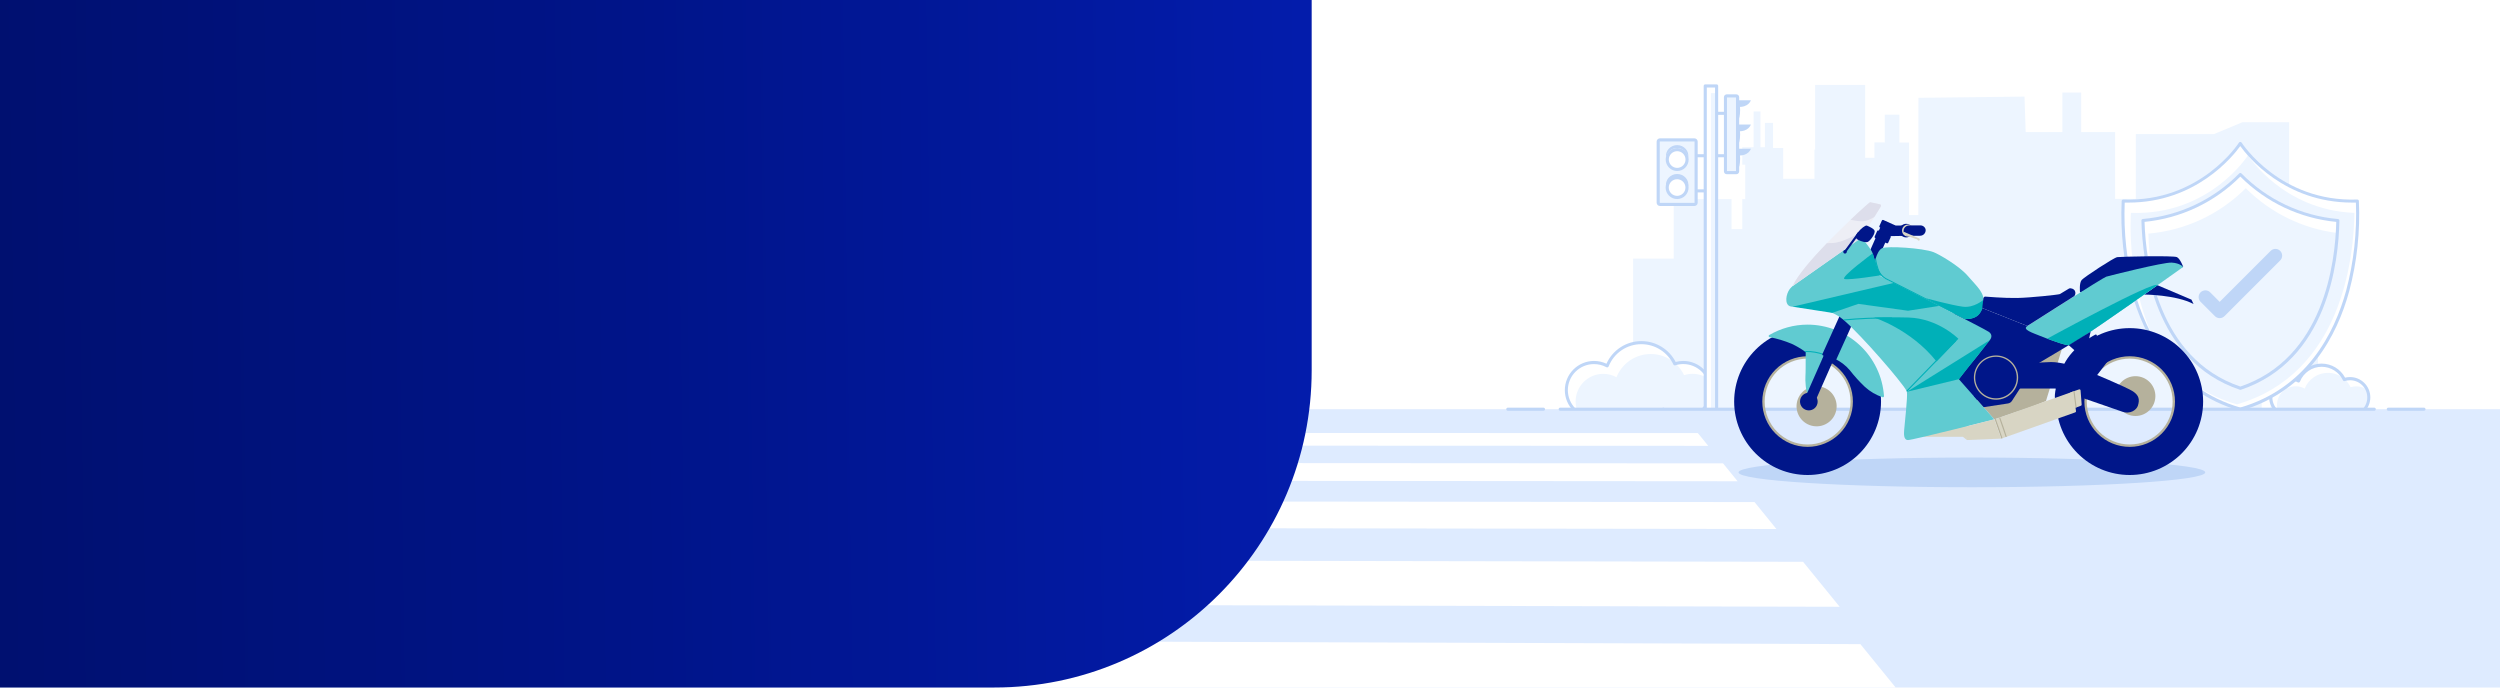 <?xml version="1.0" encoding="UTF-8"?>
<svg xmlns="http://www.w3.org/2000/svg" width="1600" height="440" viewBox="0 0 1600 440" fill="none">
  <rect width="1600" height="440" fill="white"></rect>
  <g clip-path="url(#clip0_3606_17)">
    <path d="M1465.05 170.91V78.2H1435.23L1417 85.79H1366.94V127.28H1353.67V84.53H1331.94V59.21H1319.94V84.53H1296.43L1295.68 61.82L1227.79 62.61L1227.74 137.64H1221.78V91.23H1215.61V73.38H1206.27V91.16L1199.64 91.13V101H1193.69V54.35H1161.67V95.76H1161.26V114.45H1141.23V94.72H1134.74V78.62H1129.56V94.2H1126.7V71.35H1122.3V94.2H1115.04V105.38H1116.95V127.44H1115.04V146.66H1108.19V127.44H1071.19V165.49H1045.18V281.25L1447.5 281.23V187.67H1453.19V281.49H1483.5V170.91H1465.05Z" fill="#EDF5FF"></path>
    <path d="M1077.28 232C1075.44 231.999 1073.62 232.286 1071.87 232.85C1069.97 228.797 1066.95 225.371 1063.17 222.971C1059.38 220.572 1055 219.298 1050.52 219.3C1045.8 219.3 1041.19 220.716 1037.28 223.365C1033.38 226.014 1030.36 229.775 1028.61 234.16C1026.01 232.738 1023.1 231.995 1020.14 232C1015.45 232 1010.95 233.864 1007.63 237.181C1004.31 240.499 1002.45 244.998 1002.45 249.69C1002.45 252.013 1002.91 254.313 1003.8 256.458C1004.69 258.604 1005.99 260.553 1007.63 262.195C1009.27 263.837 1011.23 265.139 1013.37 266.027C1015.52 266.915 1017.82 267.371 1020.14 267.37C1021.02 267.366 1021.91 267.296 1022.78 267.16C1024.09 270.436 1026.36 273.243 1029.28 275.222C1032.2 277.2 1035.65 278.258 1039.18 278.26C1042.96 278.261 1046.64 277.052 1049.68 274.81C1052.73 272.567 1054.97 269.41 1056.09 265.8C1059.13 265.071 1061.98 263.738 1064.49 261.88C1066.14 263.616 1068.12 264.998 1070.32 265.941C1072.52 266.885 1074.89 267.371 1077.28 267.37C1079.6 267.375 1081.91 266.923 1084.05 266.038C1086.2 265.153 1088.15 263.853 1089.8 262.213C1091.45 260.573 1092.75 258.624 1093.64 256.479C1094.54 254.334 1095 252.034 1095 249.71C1095 247.383 1094.55 245.078 1093.66 242.927C1092.77 240.777 1091.46 238.823 1089.82 237.178C1088.17 235.533 1086.21 234.228 1084.06 233.34C1081.91 232.451 1079.61 231.996 1077.28 232Z" fill="white"></path>
    <path d="M1077.81 240.1C1076.49 237.313 1074.64 234.81 1072.36 232.73L1071.87 232.87C1071.71 232.53 1071.53 232.2 1071.35 231.87C1067.15 228.433 1061.89 226.557 1056.46 226.56C1051.74 226.562 1047.13 227.98 1043.22 230.629C1039.32 233.277 1036.3 237.036 1034.55 241.42C1031.95 240.001 1029.04 239.258 1026.08 239.26C1021.39 239.26 1016.89 241.124 1013.57 244.441C1010.25 247.759 1008.39 252.258 1008.39 256.95C1008.39 259.432 1008.92 261.885 1009.93 264.15C1012.91 266.268 1016.48 267.404 1020.14 267.4C1021.02 267.396 1021.91 267.326 1022.78 267.19C1023.93 270.052 1025.81 272.564 1028.23 274.48L1028.72 274.42C1028.8 274.63 1028.9 274.84 1029 275.05C1031.98 277.163 1035.54 278.296 1039.19 278.29C1042.97 278.289 1046.65 277.078 1049.69 274.837C1052.73 272.595 1054.97 269.439 1056.09 265.83C1059.12 265.101 1061.98 263.768 1064.49 261.91C1066.14 263.646 1068.12 265.028 1070.32 265.971C1072.52 266.915 1074.89 267.401 1077.28 267.4C1079.61 267.405 1081.91 266.952 1084.06 266.065C1086.21 265.178 1088.16 263.876 1089.81 262.232C1091.46 260.589 1092.76 258.637 1093.65 256.488C1094.54 254.339 1095 252.036 1095 249.71C1095 247.228 1094.47 244.775 1093.46 242.51C1090.48 240.385 1086.91 239.245 1083.25 239.25C1081.4 239.246 1079.57 239.533 1077.81 240.1Z" fill="#EDF5FF"></path>
    <path d="M1039.18 279.28C1035.59 279.284 1032.07 278.248 1029.05 276.296C1026.04 274.344 1023.65 271.56 1022.18 268.28C1021.52 268.356 1020.85 268.396 1020.18 268.4C1015.23 268.397 1010.48 266.429 1006.97 262.926C1003.47 259.424 1001.5 254.674 1001.49 249.72C1001.49 244.766 1003.45 240.014 1006.95 236.505C1010.44 232.995 1015.19 231.016 1020.14 231C1022.91 230.996 1025.64 231.604 1028.14 232.78C1030.07 228.455 1033.22 224.784 1037.2 222.214C1041.17 219.643 1045.81 218.283 1050.55 218.3C1055.07 218.312 1059.5 219.564 1063.35 221.917C1067.21 224.271 1070.34 227.637 1072.42 231.65C1074.01 231.22 1075.66 231.001 1077.31 231C1082.27 231.005 1087.02 232.979 1090.53 236.487C1094.03 239.995 1096 244.751 1096 249.71C1095.99 254.664 1094.02 259.414 1090.52 262.916C1087.02 266.419 1082.26 268.387 1077.31 268.39C1072.5 268.405 1067.87 266.547 1064.41 263.21C1062.12 264.777 1059.58 265.943 1056.9 266.66C1055.65 270.357 1053.26 273.566 1050.08 275.831C1046.9 278.096 1043.08 279.302 1039.18 279.28ZM1022.78 266.18C1022.98 266.181 1023.17 266.24 1023.33 266.351C1023.5 266.461 1023.63 266.617 1023.7 266.8C1024.93 269.898 1027.07 272.554 1029.83 274.423C1032.59 276.292 1035.85 277.287 1039.18 277.28C1042.76 277.307 1046.25 276.177 1049.13 274.06C1052.01 271.943 1054.14 268.951 1055.18 265.53C1055.23 265.364 1055.32 265.214 1055.45 265.095C1055.58 264.975 1055.73 264.891 1055.9 264.85C1058.81 264.148 1061.54 262.873 1063.95 261.1C1064.15 260.954 1064.39 260.885 1064.63 260.905C1064.87 260.925 1065.1 261.034 1065.27 261.21C1066.82 262.852 1068.69 264.158 1070.76 265.049C1072.84 265.94 1075.07 266.396 1077.33 266.39C1081.75 266.382 1085.99 264.622 1089.11 261.495C1092.24 258.368 1093.99 254.13 1094 249.71C1094 247.514 1093.57 245.34 1092.73 243.311C1091.89 241.283 1090.66 239.44 1089.11 237.888C1087.55 236.336 1085.71 235.105 1083.68 234.266C1081.65 233.428 1079.48 232.997 1077.28 233C1075.55 233.001 1073.82 233.271 1072.17 233.8C1071.94 233.875 1071.69 233.863 1071.47 233.767C1071.24 233.672 1071.06 233.498 1070.96 233.28C1069.13 229.402 1066.24 226.122 1062.62 223.821C1059 221.52 1054.81 220.292 1050.52 220.28C1045.99 220.261 1041.57 221.609 1037.82 224.148C1034.07 226.687 1031.18 230.299 1029.52 234.51C1029.47 234.641 1029.39 234.76 1029.29 234.858C1029.18 234.956 1029.06 235.032 1028.93 235.08C1028.8 235.129 1028.66 235.148 1028.51 235.138C1028.37 235.128 1028.23 235.088 1028.11 235.02C1025.65 233.692 1022.9 233.004 1020.11 233.02C1015.68 233.023 1011.44 234.782 1008.31 237.911C1005.18 241.041 1003.42 245.284 1003.42 249.71C1003.43 254.134 1005.19 258.375 1008.32 261.502C1011.44 264.629 1015.69 266.387 1020.11 266.39C1020.94 266.386 1021.78 266.319 1022.6 266.19L1022.78 266.18Z" fill="#BFD6F7"></path>
    <path d="M1504 242.32C1502.75 242.322 1501.52 242.517 1500.33 242.9C1499.04 240.152 1496.99 237.828 1494.43 236.201C1491.86 234.574 1488.89 233.71 1485.85 233.71C1482.65 233.713 1479.53 234.675 1476.88 236.472C1474.23 238.268 1472.18 240.818 1471 243.79C1469.24 242.825 1467.27 242.32 1465.26 242.32C1462.08 242.32 1459.02 243.584 1456.77 245.835C1454.52 248.085 1453.26 251.137 1453.26 254.32C1453.26 257.503 1454.52 260.555 1456.77 262.805C1459.02 265.056 1462.08 266.32 1465.26 266.32C1465.86 266.316 1466.46 266.265 1467.05 266.17C1467.94 268.391 1469.48 270.294 1471.46 271.636C1473.44 272.978 1475.78 273.697 1478.17 273.7C1480.73 273.7 1483.22 272.881 1485.29 271.362C1487.35 269.844 1488.87 267.705 1489.63 265.26C1491.69 264.759 1493.62 263.855 1495.33 262.6C1496.45 263.775 1497.8 264.71 1499.29 265.35C1500.78 265.989 1502.39 266.319 1504.01 266.32C1507.19 266.32 1510.24 265.056 1512.5 262.805C1514.75 260.555 1516.01 257.503 1516.01 254.32C1516.01 252.743 1515.7 251.182 1515.1 249.725C1514.49 248.269 1513.61 246.946 1512.49 245.831C1511.38 244.717 1510.05 243.833 1508.6 243.231C1507.14 242.628 1505.58 242.319 1504 242.32Z" fill="white"></path>
    <path d="M1504.36 247.81C1503.47 245.917 1502.22 244.218 1500.67 242.81L1500.34 242.9C1500.23 242.67 1500.1 242.45 1499.98 242.22C1497.14 239.887 1493.57 238.614 1489.89 238.62C1486.68 238.614 1483.55 239.571 1480.9 241.366C1478.24 243.162 1476.19 245.713 1475 248.69C1473.24 247.729 1471.27 247.227 1469.26 247.23C1466.08 247.23 1463.02 248.494 1460.77 250.745C1458.52 252.995 1457.26 256.048 1457.26 259.23C1457.26 260.913 1457.62 262.576 1458.31 264.11C1460.33 265.551 1462.75 266.323 1465.23 266.32C1465.83 266.316 1466.43 266.266 1467.02 266.17C1467.8 268.115 1469.08 269.821 1470.72 271.12H1471.05C1471.05 271.26 1471.17 271.4 1471.24 271.55C1473.26 272.979 1475.67 273.744 1478.14 273.74C1480.7 273.74 1483.19 272.921 1485.26 271.403C1487.32 269.884 1488.84 267.746 1489.6 265.3C1491.66 264.799 1493.59 263.895 1495.3 262.64C1496.42 263.815 1497.77 264.75 1499.26 265.39C1500.75 266.029 1502.36 266.359 1503.98 266.36C1507.16 266.36 1510.21 265.096 1512.47 262.845C1514.72 260.595 1515.98 257.543 1515.98 254.36C1515.99 252.681 1515.65 251.019 1514.98 249.48C1512.96 248.041 1510.53 247.268 1508.05 247.27C1506.8 247.253 1505.55 247.435 1504.36 247.81Z" fill="#EDF5FF"></path>
    <path d="M1478.17 274.69C1475.71 274.699 1473.29 274.003 1471.21 272.685C1469.13 271.367 1467.47 269.481 1466.43 267.25C1466.02 267.29 1465.63 267.31 1465.26 267.31C1461.81 267.31 1458.51 265.94 1456.07 263.502C1453.63 261.064 1452.26 257.758 1452.26 254.31C1452.26 250.862 1453.63 247.556 1456.07 245.118C1458.51 242.68 1461.81 241.31 1465.26 241.31C1467.07 241.311 1468.86 241.689 1470.51 242.42C1471.88 239.505 1474.05 237.041 1476.77 235.319C1479.49 233.597 1482.64 232.688 1485.86 232.7C1488.94 232.71 1491.96 233.551 1494.6 235.135C1497.24 236.72 1499.4 238.988 1500.86 241.7C1501.89 241.445 1502.95 241.314 1504.01 241.31C1507.46 241.31 1510.76 242.68 1513.2 245.118C1515.64 247.556 1517.01 250.862 1517.01 254.31C1517.01 256.017 1516.67 257.708 1516.02 259.285C1515.37 260.862 1514.41 262.295 1513.2 263.502C1511.99 264.71 1510.56 265.667 1508.98 266.321C1507.41 266.974 1505.72 267.31 1504.01 267.31C1500.75 267.322 1497.62 266.096 1495.23 263.88C1493.75 264.863 1492.12 265.606 1490.41 266.08C1489.52 268.608 1487.86 270.795 1485.66 272.338C1483.47 273.88 1480.85 274.703 1478.17 274.69ZM1467.05 265.16C1467.25 265.16 1467.45 265.22 1467.61 265.332C1467.78 265.444 1467.91 265.604 1467.98 265.79C1468.79 267.83 1470.19 269.58 1472.01 270.81C1473.83 272.041 1475.97 272.696 1478.17 272.69C1480.51 272.704 1482.8 271.964 1484.69 270.579C1486.59 269.195 1487.98 267.239 1488.68 265C1488.73 264.834 1488.82 264.684 1488.95 264.565C1489.08 264.445 1489.23 264.361 1489.4 264.32C1491.33 263.857 1493.15 263.011 1494.74 261.83C1494.94 261.685 1495.18 261.618 1495.42 261.64C1495.67 261.662 1495.89 261.772 1496.06 261.95C1497.09 263.038 1498.33 263.902 1499.7 264.488C1501.08 265.075 1502.56 265.372 1504.06 265.36C1506.98 265.36 1509.78 264.201 1511.84 262.138C1513.9 260.075 1515.06 257.277 1515.06 254.36C1515.06 251.443 1513.9 248.645 1511.84 246.582C1509.78 244.519 1506.98 243.36 1504.06 243.36C1502.92 243.36 1501.78 243.539 1500.69 243.89C1500.46 243.965 1500.21 243.953 1499.99 243.857C1499.76 243.762 1499.58 243.589 1499.48 243.37C1498.26 240.797 1496.34 238.622 1493.94 237.096C1491.54 235.571 1488.76 234.757 1485.91 234.75C1482.91 234.742 1479.97 235.639 1477.49 237.325C1475 239.011 1473.08 241.407 1471.98 244.2C1471.93 244.331 1471.85 244.45 1471.75 244.548C1471.64 244.647 1471.52 244.722 1471.39 244.77C1471.26 244.817 1471.12 244.836 1470.98 244.826C1470.84 244.816 1470.7 244.776 1470.58 244.71C1468.96 243.826 1467.15 243.362 1465.31 243.36C1462.39 243.36 1459.59 244.519 1457.53 246.582C1455.47 248.645 1454.31 251.443 1454.31 254.36C1454.31 255.805 1454.59 257.235 1455.15 258.57C1455.7 259.904 1456.51 261.117 1457.53 262.138C1458.55 263.16 1459.77 263.97 1461.1 264.523C1462.43 265.076 1463.87 265.36 1465.31 265.36C1465.86 265.357 1466.41 265.313 1466.95 265.23L1467.05 265.16Z" fill="#BFD6F7"></path>
    <path d="M1092.9 73.51H1105.44V71.55H1092.9V73.51Z" fill="#BFD6F7"></path>
    <path d="M1083.8 100.65H1105.63V98.69H1083.8V100.65Z" fill="#BFD6F7"></path>
    <path d="M1082.53 123.14H1094.97V121.18H1082.53V123.14Z" fill="#BFD6F7"></path>
    <path d="M1062.33 130.83H1084.44C1085.04 130.83 1085.52 130.347 1085.52 129.75V90.63C1085.52 90.034 1085.04 89.55 1084.44 89.55H1062.33C1061.73 89.55 1061.25 90.034 1061.25 90.63V129.75C1061.25 130.347 1061.73 130.83 1062.33 130.83Z" fill="#EDF5FF"></path>
    <path d="M1084.44 131.82H1062.33C1061.78 131.82 1061.25 131.601 1060.86 131.211C1060.47 130.821 1060.25 130.292 1060.25 129.74V90.63C1060.25 90.078 1060.47 89.547 1060.86 89.156C1061.25 88.764 1061.78 88.543 1062.33 88.54H1084.44C1084.99 88.543 1085.52 88.764 1085.91 89.156C1086.3 89.547 1086.52 90.078 1086.52 90.63V129.74C1086.52 130.292 1086.3 130.821 1085.91 131.211C1085.52 131.601 1084.99 131.82 1084.44 131.82ZM1062.33 90.54C1062.31 90.543 1062.29 90.553 1062.27 90.57C1062.26 90.586 1062.25 90.608 1062.25 90.63V129.74C1062.25 129.761 1062.26 129.782 1062.27 129.797C1062.29 129.812 1062.31 129.82 1062.33 129.82H1084.44C1084.46 129.82 1084.48 129.812 1084.5 129.797C1084.51 129.782 1084.52 129.761 1084.52 129.74V90.63C1084.52 90.608 1084.51 90.586 1084.5 90.57C1084.48 90.553 1084.46 90.543 1084.44 90.54H1062.33Z" fill="#BFD6F7"></path>
    <path d="M1105.12 110.5H1111.26C1111.71 110.5 1112.07 110.137 1112.07 109.69V62.2C1112.07 61.753 1111.71 61.39 1111.26 61.39H1105.12C1104.67 61.39 1104.31 61.753 1104.31 62.2V109.69C1104.31 110.137 1104.67 110.5 1105.12 110.5Z" fill="#EDF5FF"></path>
    <path d="M1111.26 111.5H1105.12C1104.64 111.5 1104.18 111.309 1103.84 110.97C1103.5 110.63 1103.31 110.17 1103.31 109.69V62.19C1103.31 61.71 1103.5 61.249 1103.84 60.91C1104.18 60.571 1104.64 60.38 1105.12 60.38H1111.26C1111.74 60.38 1112.2 60.571 1112.54 60.91C1112.88 61.249 1113.07 61.71 1113.07 62.19V109.69C1113.07 110.17 1112.88 110.63 1112.54 110.97C1112.2 111.309 1111.74 111.5 1111.26 111.5ZM1105.26 109.5H1111.02V62.38H1105.26V109.5Z" fill="#BFD6F7"></path>
    <path d="M1074.42 108.412C1077.87 107.851 1080.22 104.594 1079.66 101.138C1079.1 97.682 1075.84 95.335 1072.39 95.896C1068.93 96.457 1066.58 99.713 1067.14 103.169C1067.71 106.626 1070.96 108.973 1074.42 108.412Z" fill="white"></path>
    <path d="M1073.39 109.45C1071.44 109.447 1069.57 108.672 1068.2 107.294C1066.82 105.917 1066.04 104.049 1066.04 102.1C1066.05 100.153 1066.82 98.288 1068.2 96.912C1069.58 95.537 1071.44 94.763 1073.39 94.76C1075.34 94.763 1077.2 95.537 1078.58 96.913C1079.95 98.289 1080.73 100.154 1080.73 102.1C1080.73 104.048 1079.96 105.916 1078.58 107.294C1077.2 108.672 1075.34 109.447 1073.39 109.45ZM1073.39 96.76C1071.97 96.76 1070.61 97.322 1069.61 98.323C1068.61 99.325 1068.04 100.683 1068.04 102.1C1068.04 103.518 1068.61 104.877 1069.61 105.88C1070.61 106.883 1071.97 107.447 1073.39 107.45C1074.81 107.447 1076.17 106.883 1077.17 105.88C1078.17 104.876 1078.73 103.517 1078.73 102.1C1078.73 100.685 1078.16 99.328 1077.16 98.327C1076.16 97.326 1074.81 96.763 1073.39 96.76Z" fill="#BFD6F7"></path>
    <path d="M1080.44 100.83C1080.11 99.093 1079.2 97.519 1077.86 96.36C1076.61 95.295 1075.03 94.707 1073.39 94.7C1071.75 94.706 1070.16 95.294 1068.91 96.36C1067.58 97.522 1066.68 99.096 1066.34 100.83C1066.16 99.856 1066.21 98.853 1066.47 97.9C1066.74 96.946 1067.23 96.067 1067.89 95.33C1068.58 94.553 1069.43 93.932 1070.38 93.506C1071.32 93.08 1072.35 92.86 1073.39 92.86C1074.43 92.859 1075.46 93.079 1076.4 93.507C1077.35 93.935 1078.19 94.56 1078.88 95.34C1079.54 96.076 1080.03 96.953 1080.3 97.904C1080.57 98.856 1080.62 99.856 1080.44 100.83Z" fill="#BFD6F7"></path>
    <path d="M1079.24 122.462C1080.58 119.227 1079.04 115.519 1075.81 114.179C1072.57 112.839 1068.86 114.375 1067.52 117.61C1066.18 120.845 1067.72 124.554 1070.96 125.893C1074.19 127.233 1077.9 125.697 1079.24 122.462Z" fill="white"></path>
    <path d="M1073.39 127.39C1072.42 127.394 1071.46 127.206 1070.56 126.836C1069.66 126.466 1068.84 125.922 1068.16 125.235C1067.47 124.548 1066.92 123.731 1066.55 122.833C1066.18 121.934 1066 120.972 1066 120C1066 118.053 1066.78 116.186 1068.16 114.809C1069.53 113.433 1071.4 112.66 1073.35 112.66C1075.3 112.66 1077.16 113.433 1078.54 114.81C1079.92 116.187 1080.69 118.053 1080.69 120C1080.7 121.948 1079.94 123.82 1078.57 125.206C1077.2 126.591 1075.34 127.377 1073.39 127.39ZM1073.39 114.7C1071.97 114.689 1070.61 115.242 1069.6 116.235C1068.59 117.229 1068.01 118.583 1068 120C1068 121.418 1068.57 122.778 1069.57 123.78C1070.57 124.783 1071.93 125.348 1073.35 125.35C1074.77 125.348 1076.13 124.783 1077.13 123.78C1078.13 122.777 1078.69 121.417 1078.69 120C1078.68 118.599 1078.11 117.258 1077.12 116.267C1076.13 115.276 1074.79 114.713 1073.39 114.7Z" fill="#BFD6F7"></path>
    <path d="M1080.44 119.31C1080.11 117.573 1079.2 115.999 1077.86 114.84C1076.61 113.775 1075.03 113.187 1073.39 113.18C1071.75 113.191 1070.16 113.778 1068.91 114.84C1067.58 116.005 1066.68 117.577 1066.34 119.31C1066.16 118.337 1066.21 117.336 1066.48 116.384C1066.74 115.432 1067.23 114.555 1067.89 113.82C1068.58 113.04 1069.42 112.416 1070.37 111.99C1071.32 111.564 1072.35 111.346 1073.39 111.35C1074.43 111.347 1075.46 111.566 1076.4 111.992C1077.35 112.418 1078.19 113.041 1078.88 113.82C1079.54 114.556 1080.03 115.433 1080.3 116.384C1080.57 117.336 1080.62 118.336 1080.44 119.31Z" fill="#BFD6F7"></path>
    <path d="M1112.1 64.15C1112.97 64.15 1113.68 67.02 1113.68 70.48C1113.68 73.94 1112.97 76.77 1112.1 76.82V64.15Z" fill="#BFD6F7"></path>
    <path d="M1112.1 68.41V64.15H1120.56C1120.56 64.15 1119.24 68.9 1112.1 68.41Z" fill="#BFD6F7"></path>
    <path d="M1112.1 79.68C1112.97 79.68 1113.68 82.55 1113.68 86.02C1113.68 89.49 1112.97 92.3 1112.1 92.35V79.68Z" fill="#BFD6F7"></path>
    <path d="M1112.1 84V79.68H1120.56C1120.56 79.68 1119.24 84.44 1112.1 84Z" fill="#BFD6F7"></path>
    <path d="M1112.1 95.21C1112.97 95.26 1113.68 98.08 1113.68 101.55C1113.68 105.02 1112.97 107.83 1112.1 107.89V95.21Z" fill="#BFD6F7"></path>
    <path d="M1112.1 99.48V95.21H1120.56C1120.56 95.21 1119.24 100 1112.1 99.48Z" fill="#BFD6F7"></path>
    <path d="M1091.35 285.34H1098.63V55.04H1091.35V285.34Z" fill="white"></path>
    <path d="M1094.99 285.33H1098.63V59.59H1094.99V285.33Z" fill="#EDF5FF"></path>
    <path d="M1098.63 286.34H1091.36C1091.09 286.34 1090.84 286.235 1090.65 286.047C1090.46 285.86 1090.36 285.605 1090.36 285.34V55C1090.36 54.735 1090.46 54.48 1090.65 54.293C1090.84 54.105 1091.09 54 1091.36 54H1098.63C1098.89 54 1099.15 54.105 1099.34 54.293C1099.52 54.48 1099.63 54.735 1099.63 55V285.3C1099.63 285.435 1099.61 285.569 1099.57 285.695C1099.52 285.821 1099.44 285.936 1099.35 286.033C1099.26 286.13 1099.15 286.208 1099.02 286.26C1098.9 286.313 1098.76 286.34 1098.63 286.34ZM1092.36 284.34H1097.63V56H1092.36V284.34Z" fill="#BFD6F7"></path>
    <path d="M1433.81 261.9C1350.41 237.79 1358.86 128.67 1358.86 128.67C1409.36 130.46 1433.81 91.79 1433.81 91.79C1433.81 91.79 1458.27 130.46 1508.81 128.67C1508.76 128.67 1517.21 237.79 1433.81 261.9Z" fill="white"></path>
    <path d="M1506.83 136.24C1460.98 134.53 1438.74 99.37 1438.74 99.37C1438.74 99.37 1414.29 138 1363.8 136.24C1363.8 136.24 1359.96 185.82 1383 225.52C1395.09 241.69 1412.21 253.391 1431.66 258.79C1499.06 239.3 1506.47 164.3 1506.83 136.24Z" fill="#EDF5FF"></path>
    <path d="M1433.81 248.5C1379.47 230.24 1372.14 167.25 1371.49 141.13C1395.1 139.017 1417.19 128.574 1433.81 111.67C1450.45 128.596 1472.58 139.043 1496.22 141.14C1495.75 167.32 1488.74 230.1 1433.81 248.5Z" fill="white"></path>
    <path d="M1496 149.13C1473.78 146.381 1453.12 136.286 1437.29 120.45C1420.59 137.179 1398.51 147.474 1374.96 149.52C1375.31 163.13 1377.52 186.91 1387.55 208.96C1396.79 225.91 1411.25 240.96 1433.83 248.5C1484.54 231.74 1494.39 177.65 1496 149.13Z" fill="#EDF5FF"></path>
    <path d="M1433.81 262.9C1433.72 262.91 1433.62 262.91 1433.53 262.9C1390.01 250.31 1371.75 214.42 1364.1 186.54C1359.07 167.667 1356.97 148.132 1357.87 128.62C1357.89 128.369 1358 128.135 1358.19 127.964C1358.38 127.793 1358.62 127.699 1358.87 127.7C1408.25 129.45 1432.7 91.7 1432.94 91.28C1433.03 91.137 1433.15 91.02 1433.3 90.939C1433.45 90.857 1433.62 90.815 1433.78 90.815C1433.95 90.815 1434.12 90.857 1434.27 90.939C1434.42 91.02 1434.54 91.137 1434.63 91.28C1434.87 91.67 1459.35 129.45 1508.69 127.7C1508.94 127.699 1509.18 127.793 1509.37 127.964C1509.56 128.135 1509.67 128.369 1509.69 128.62C1510.59 148.132 1508.48 167.666 1503.45 186.54C1495.8 214.42 1477.55 250.31 1434.02 262.9C1433.95 262.906 1433.88 262.906 1433.81 262.9ZM1359.81 129.69C1359.06 148.663 1361.14 167.643 1366 186C1373.51 213.31 1391.36 248.44 1433.77 260.83C1476.19 248.44 1494.04 213.31 1501.54 186C1506.42 167.637 1508.52 148.646 1507.78 129.66H1505.37C1462.16 129.66 1438.37 99.94 1433.77 93.49C1429.13 99.94 1405.38 129.66 1362.17 129.66C1361.42 129.73 1360.61 129.71 1359.8 129.69H1359.81Z" fill="#BFD6F7"></path>
    <path d="M1433.81 249.5C1433.7 249.499 1433.6 249.479 1433.5 249.44C1378.6 231.01 1371.15 167.57 1370.5 141.15C1370.5 140.9 1370.59 140.658 1370.76 140.473C1370.93 140.288 1371.16 140.172 1371.41 140.15C1394.79 138.09 1416.66 127.753 1433.1 111C1433.19 110.906 1433.3 110.832 1433.43 110.781C1433.55 110.73 1433.68 110.704 1433.81 110.704C1433.94 110.704 1434.07 110.73 1434.19 110.781C1434.32 110.832 1434.43 110.906 1434.52 111C1450.98 127.785 1472.89 138.134 1496.31 140.18C1496.56 140.202 1496.79 140.318 1496.96 140.503C1497.13 140.688 1497.22 140.93 1497.22 141.18C1496.75 167.54 1489.65 230.87 1434.13 249.46C1434.03 249.493 1433.92 249.507 1433.81 249.5ZM1372.51 142C1373.31 168.47 1381.04 229.44 1433.81 247.4C1487.2 229.29 1494.58 168.4 1495.2 142.01C1471.99 139.757 1450.29 129.505 1433.81 113.01C1417.35 129.485 1395.69 139.732 1372.51 142Z" fill="#BFD6F7"></path>
    <path d="M1420.59 203.61C1420.02 203.611 1419.46 203.5 1418.94 203.283C1418.42 203.067 1417.94 202.75 1417.54 202.35L1408.38 193.19C1407.57 192.378 1407.12 191.28 1407.12 190.135C1407.12 188.99 1407.57 187.891 1408.38 187.08C1409.19 186.272 1410.29 185.818 1411.44 185.818C1412.58 185.818 1413.68 186.272 1414.49 187.08L1420.59 193.19L1453.22 160.56C1453.62 160.158 1454.1 159.839 1454.62 159.621C1455.14 159.403 1455.7 159.291 1456.27 159.291C1456.84 159.291 1457.4 159.403 1457.92 159.621C1458.45 159.839 1458.92 160.158 1459.32 160.56C1459.72 160.961 1460.04 161.437 1460.26 161.962C1460.47 162.486 1460.59 163.048 1460.59 163.615C1460.59 164.182 1460.47 164.744 1460.26 165.268C1460.04 165.792 1459.72 166.269 1459.32 166.67L1423.65 202.35C1422.84 203.159 1421.74 203.612 1420.59 203.61Z" fill="#BFD6F7"></path>
    <path d="M1609 261.9H-9V457.55H1609V261.9Z" fill="#DEEBFF"></path>
    <path d="M1519.52 262.9H998.52C998.254 262.9 998 262.795 997.812 262.607C997.625 262.419 997.52 262.165 997.52 261.9C997.52 261.635 997.625 261.38 997.812 261.193C998 261.005 998.254 260.9 998.52 260.9H1519.52C1519.78 260.9 1520.04 261.005 1520.23 261.193C1520.41 261.38 1520.52 261.635 1520.52 261.9C1520.52 262.165 1520.41 262.419 1520.23 262.607C1520.04 262.795 1519.78 262.9 1519.52 262.9Z" fill="#BFD6F7"></path>
    <path d="M1551.34 262.9H1528.52C1528.25 262.9 1528 262.795 1527.81 262.607C1527.62 262.419 1527.52 262.165 1527.52 261.9C1527.52 261.635 1527.62 261.38 1527.81 261.193C1528 261.005 1528.25 260.9 1528.52 260.9H1551.34C1551.6 260.9 1551.86 261.005 1552.05 261.193C1552.23 261.38 1552.34 261.635 1552.34 261.9C1552.34 262.165 1552.23 262.419 1552.05 262.607C1551.86 262.795 1551.6 262.9 1551.34 262.9Z" fill="#BFD6F7"></path>
    <path d="M987.84 262.9H965C964.735 262.9 964.48 262.795 964.293 262.607C964.105 262.419 964 262.165 964 261.9C964 261.635 964.105 261.38 964.293 261.193C964.48 261.005 964.735 260.9 965 260.9H987.82C988.085 260.9 988.34 261.005 988.527 261.193C988.715 261.38 988.82 261.635 988.82 261.9C988.82 262.162 988.717 262.413 988.534 262.6C988.351 262.787 988.102 262.895 987.84 262.9Z" fill="#BFD6F7"></path>
    <path d="M1093.26 285.34L794.55 285.21L810.62 277.1L1086.63 277.18L1093.26 285.34Z" fill="white"></path>
    <path d="M1112.06 308L755.93 307.71L778.44 296.35L1102.75 296.55L1112.06 308Z" fill="white"></path>
    <path d="M1136.9 338.56L696.04 337.93L729.78 320.9L1122.9 321.33L1136.9 338.56Z" fill="white"></path>
    <path d="M1177.38 388.34L598.86 386.96L654.99 358.65L1153.98 359.56L1177.38 388.34Z" fill="white"></path>
    <path d="M1237.51 469.88L452.939 466.33L564.339 410.12L1190.65 412.25L1237.51 469.88Z" fill="white"></path>
    <path d="M1262.02 311.84C1344.51 311.84 1411.38 307.582 1411.38 302.33C1411.38 297.078 1344.51 292.82 1262.02 292.82C1179.53 292.82 1112.66 297.078 1112.66 302.33C1112.66 307.582 1179.53 311.84 1262.02 311.84Z" fill="#BFD6F7"></path>
    <path d="M1372.24 188.51C1372.24 188.51 1392.76 188.61 1403.88 194.6L1402.53 191.77L1380.75 182.52L1372.24 188.51Z" fill="#001689"></path>
    <path d="M1371.57 265.277C1378.07 262.59 1381.16 255.14 1378.48 248.637C1375.79 242.133 1368.34 239.038 1361.84 241.725C1355.33 244.411 1352.24 251.861 1354.93 258.365C1357.61 264.868 1365.06 267.963 1371.57 265.277Z" fill="#B5B19C"></path>
    <path d="M1318.42 257C1318.43 268.822 1323.12 280.158 1331.48 288.517C1339.84 296.876 1351.18 301.575 1363 301.58C1368.86 301.581 1374.65 300.429 1380.06 298.19C1385.47 295.95 1390.39 292.666 1394.53 288.527C1398.67 284.387 1401.95 279.472 1404.2 274.063C1406.44 268.653 1407.59 262.855 1407.59 257C1407.59 251.144 1406.44 245.344 1404.2 239.933C1401.96 234.522 1398.68 229.605 1394.54 225.464C1390.39 221.323 1385.48 218.039 1380.07 215.799C1374.66 213.559 1368.86 212.408 1363 212.41C1357.14 212.41 1351.35 213.564 1345.94 215.805C1340.53 218.046 1335.61 221.33 1331.47 225.471C1327.33 229.612 1324.05 234.527 1321.81 239.937C1319.57 245.347 1318.42 251.145 1318.42 257ZM1363 229.51C1370.29 229.518 1377.27 232.417 1382.43 237.571C1387.58 242.725 1390.47 249.713 1390.48 257C1390.47 264.284 1387.57 271.267 1382.42 276.416C1377.27 281.566 1370.28 284.462 1363 284.47C1355.72 284.46 1348.74 281.562 1343.59 276.413C1338.44 271.263 1335.54 264.282 1335.53 257C1335.54 249.714 1338.43 242.728 1343.58 237.575C1348.73 232.421 1355.71 229.521 1363 229.51Z" fill="#B5B19C"></path>
    <path d="M1316 257C1316 269.465 1320.95 281.42 1329.77 290.234C1338.58 299.048 1350.53 304 1363 304C1375.47 304 1387.42 299.048 1396.23 290.234C1405.05 281.42 1410 269.465 1410 257C1410 244.535 1405.05 232.58 1396.23 223.766C1387.42 214.952 1375.47 210 1363 210C1350.53 210 1338.58 214.952 1329.77 223.766C1320.95 232.58 1316 244.535 1316 257ZM1363 228C1370.69 228 1378.07 231.055 1383.51 236.494C1388.94 241.932 1392 249.309 1392 257C1392 264.691 1388.94 272.068 1383.51 277.506C1378.07 282.945 1370.69 286 1363 286C1355.31 286 1347.93 282.945 1342.49 277.506C1337.06 272.068 1334 264.691 1334 257C1334 249.309 1337.06 241.932 1342.49 236.494C1347.93 231.055 1355.31 228 1363 228Z" fill="#001689"></path>
    <path d="M1342 215C1342.04 214.867 1342.04 214.725 1342 214.592C1341.96 214.458 1341.88 214.339 1341.78 214.25C1341.67 214.16 1341.54 214.104 1341.4 214.088C1341.26 214.072 1341.12 214.097 1341 214.16C1336.87 216.35 1324.8 223.57 1320 235.29C1314.14 249.53 1315.16 254.93 1315.16 254.93L1328.76 251.08C1328.76 251.08 1329.37 239.82 1333.68 232.59C1337.49 226.12 1340.68 219.6 1342 215Z" fill="#001689"></path>
    <path d="M1175.29 262.063C1176.43 255.064 1171.67 248.474 1164.67 247.343C1157.67 246.212 1151.08 250.968 1149.95 257.967C1148.82 264.965 1153.58 271.556 1160.57 272.687C1167.57 273.818 1174.16 269.061 1175.29 262.063Z" fill="#B5B19C"></path>
    <path d="M1112.28 257C1112.28 262.856 1113.43 268.654 1115.67 274.064C1117.92 279.474 1121.2 284.389 1125.34 288.53C1129.48 292.67 1134.4 295.955 1139.81 298.196C1145.22 300.437 1151.01 301.59 1156.87 301.59C1162.73 301.59 1168.52 300.436 1173.93 298.196C1179.34 295.955 1184.26 292.67 1188.4 288.529C1192.54 284.389 1195.82 279.473 1198.06 274.063C1200.3 268.653 1201.45 262.855 1201.45 257C1201.45 251.145 1200.3 245.348 1198.06 239.938C1195.82 234.529 1192.54 229.614 1188.4 225.474C1184.26 221.334 1179.34 218.051 1173.93 215.811C1168.52 213.571 1162.72 212.419 1156.87 212.42C1151.02 212.419 1145.22 213.571 1139.81 215.811C1134.4 218.05 1129.48 221.334 1125.34 225.474C1121.2 229.613 1117.92 234.528 1115.67 239.938C1113.43 245.347 1112.28 251.145 1112.28 257ZM1156.87 229.52C1164.15 229.531 1171.14 232.429 1176.29 237.581C1181.44 242.732 1184.33 249.716 1184.34 257C1184.33 264.284 1181.44 271.267 1176.29 276.419C1171.14 281.57 1164.15 284.469 1156.87 284.48C1149.58 284.472 1142.6 281.574 1137.45 276.422C1132.3 271.271 1129.4 264.286 1129.39 257C1129.4 249.712 1132.29 242.725 1137.44 237.571C1142.6 232.417 1149.58 229.518 1156.87 229.51V229.52Z" fill="#B5B19C"></path>
    <path d="M1109.86 257C1109.86 269.465 1114.81 281.42 1123.63 290.234C1132.44 299.048 1144.39 304 1156.86 304C1169.32 304 1181.28 299.048 1190.09 290.234C1198.91 281.42 1203.86 269.465 1203.86 257C1203.86 244.535 1198.91 232.58 1190.09 223.766C1181.28 214.952 1169.32 210 1156.86 210C1144.39 210 1132.44 214.952 1123.63 223.766C1114.81 232.58 1109.86 244.535 1109.86 257ZM1156.86 228C1164.55 228 1171.93 231.055 1177.37 236.494C1182.8 241.932 1185.86 249.309 1185.86 257C1185.86 264.691 1182.8 272.068 1177.37 277.506C1171.93 282.945 1164.55 286 1156.86 286C1149.17 286 1141.79 282.945 1136.35 277.506C1130.91 272.068 1127.86 264.691 1127.86 257C1127.86 253.191 1128.61 249.419 1130.07 245.9C1131.53 242.381 1133.66 239.183 1136.36 236.49C1139.05 233.797 1142.25 231.661 1145.77 230.205C1149.29 228.748 1153.06 227.999 1156.87 228H1156.86Z" fill="#001689"></path>
    <path d="M1132.3 214.44C1132.17 214.51 1132.07 214.619 1132 214.75C1131.94 214.881 1131.92 215.029 1131.94 215.174C1131.96 215.318 1132.03 215.452 1132.13 215.557C1132.23 215.662 1132.37 215.733 1132.51 215.76C1137.37 216.696 1142.12 218.131 1146.69 220.04C1149.48 221.351 1152.16 222.897 1154.69 224.66C1155.04 224.89 1155.34 225.11 1155.62 225.3C1156.08 225.645 1156.55 225.962 1157.05 226.25C1159.81 226.67 1163.59 226.5 1166.62 227.11L1167.27 227.26C1167.34 227.246 1167.4 227.246 1167.47 227.26C1169.8 227.779 1172.06 228.561 1174.22 229.59C1177.94 231.31 1181.23 233.822 1183.88 236.95C1186.83 240.762 1190.08 244.339 1193.58 247.65C1196.83 250.598 1200.66 252.835 1204.82 254.22C1204.93 254.256 1205.05 254.265 1205.17 254.244C1205.29 254.223 1205.39 254.174 1205.49 254.101C1205.58 254.028 1205.65 253.933 1205.7 253.825C1205.75 253.716 1205.77 253.598 1205.76 253.48C1204.9 241.071 1199.36 229.451 1190.27 220.966C1181.17 212.48 1169.2 207.761 1156.76 207.76C1148.16 207.792 1139.72 210.096 1132.3 214.44Z" fill="#60CBD1"></path>
    <path d="M1157.14 251.78L1167.55 227.37L1167.84 226.73L1168.99 224.2L1155.64 221.76C1155.64 221.76 1155.64 222.9 1155.64 224.63V225.36C1155.64 230.46 1155.64 239.36 1155.48 240.74C1155.24 242.71 1155.72 252.27 1157.14 251.78Z" fill="#60CBD1"></path>
    <path d="M1154.73 224.66C1155.08 224.89 1155.38 225.11 1155.66 225.3C1159.64 225.215 1163.59 225.894 1167.31 227.3L1167.5 227.37L1167.79 226.73C1163.9 225.248 1159.76 224.535 1155.6 224.63L1154.73 224.66Z" fill="#00B0B8"></path>
    <path d="M1203.68 144.854L1155.42 254.22L1161.68 256.981L1209.94 147.615L1203.68 144.854Z" fill="#001689"></path>
    <path d="M1179.84 196.759L1166.37 226.546C1166.21 226.908 1166.37 227.335 1166.73 227.499L1174.09 230.828C1174.46 230.992 1174.88 230.831 1175.05 230.468L1188.52 200.682C1188.68 200.319 1188.52 199.893 1188.16 199.729L1180.79 196.4C1180.43 196.236 1180 196.397 1179.84 196.759Z" fill="#001689"></path>
    <path d="M1266.26 223.36L1319.53 223.6L1309.41 256.7L1301.65 259.78L1276.37 268.39L1256.84 246.22L1266.26 223.36Z" fill="#B5B19C"></path>
    <path d="M1331.2 187.13C1331.2 187.13 1330.56 181.06 1332.33 179.13C1334.1 177.2 1352.85 164.86 1355.06 164.56C1357.27 164.26 1391.06 163.46 1393.24 164.56C1395.42 165.66 1397.24 170.82 1397.24 170.82L1331.2 187.13Z" fill="#001689"></path>
    <path d="M1268.62 197.16L1297.47 208.62L1324.03 220.92L1263.55 256.99L1238.52 242.57L1248.02 201.07L1268.62 197.16Z" fill="#001689"></path>
    <path d="M1259.07 272.71H1231.04V279.55H1259.07V272.71Z" fill="#D8D5C4"></path>
    <path d="M1258.83 281.63L1256.27 279.55V274.79H1258.83V281.63Z" fill="#D8D5C4"></path>
    <path d="M1145.56 196C1149.08 197.32 1167.69 194.49 1179.56 204.47L1179.72 204.61L1180.33 205.13C1191.92 215.27 1217 244.28 1220.1 250.01C1220.24 250.238 1220.34 250.484 1220.41 250.74C1221 253.99 1218.85 272.08 1218.67 275.16C1218.55 277.16 1218.06 281.63 1221.15 281.63C1224.24 281.63 1276.32 268.39 1276.32 268.39L1253.67 242.67C1253.67 242.67 1259.57 234.83 1263.17 230.67C1266.17 227.23 1271.48 219.9 1273.23 217.96C1274.69 216.35 1275.23 214.14 1272.94 212.44C1270.05 210.3 1202.65 176.32 1202.65 176.32C1201.21 171.23 1200.09 167.52 1198.52 162.15C1197.63 159.07 1188.23 148.15 1187.78 148.36C1185.28 149.36 1148.05 181.58 1145.51 184.89C1142.97 188.2 1142 194.67 1145.56 196Z" fill="#60CBD1"></path>
    <path d="M1220.15 250C1220.29 250.228 1220.39 250.474 1220.46 250.73C1221.14 250.02 1221.81 249.33 1222.46 248.63C1232.25 238.52 1242.14 228.49 1251.87 218.33C1252.2 217.99 1251.69 217.48 1251.37 217.82L1245.09 224.32C1236.81 232.9 1228.44 241.4 1220.15 250Z" fill="#00B0B8"></path>
    <path d="M1179.61 204.46L1179.77 204.6L1180.38 205.12C1190.42 204.157 1200.51 203.743 1210.6 203.88C1210.69 203.88 1210.79 203.842 1210.85 203.775C1210.92 203.707 1210.96 203.616 1210.96 203.52C1210.96 203.425 1210.92 203.333 1210.85 203.266C1210.79 203.198 1210.69 203.16 1210.6 203.16C1200.25 203.029 1189.91 203.463 1179.61 204.46Z" fill="#00B0B8"></path>
    <path d="M1305.73 215C1305.73 215 1307.63 215.77 1310.24 216.76C1314.96 218.55 1321.94 221.04 1324.03 220.95C1326.12 220.86 1359.85 197.33 1380.75 182.56C1390.32 175.79 1397.22 170.87 1397.22 170.87C1397.22 170.87 1395.3 168.36 1389.86 168.07C1384.42 167.78 1350.13 176.45 1348 177.07C1345.87 177.69 1301 206.48 1297.48 208.68C1293.96 210.88 1301 213.06 1305.73 215Z" fill="#60CBD1"></path>
    <path d="M1310.24 216.73C1314.96 218.52 1321.94 221.01 1324.03 220.92C1326.12 220.83 1359.85 197.3 1380.75 182.53C1379 179.23 1311.13 216.24 1310.24 216.73Z" fill="#00B0B8"></path>
    <path d="M1200 167.27L1200.85 170.08C1200.93 170.35 1201 170.61 1201.09 170.87L1202.71 176.28L1205.05 177.47L1207.05 178.47L1207.65 178.78L1257.56 204.15C1258.08 204.15 1258.58 204.15 1259.06 204.15C1265.13 203.86 1267.99 201.02 1269.31 194.57C1270.75 187.62 1265.12 183.31 1259.49 176.69C1253.86 170.07 1240.73 162.6 1237.42 161.35C1230.36 158.69 1207.96 157.35 1204.64 158.82C1202.53 159.73 1201.23 162.92 1200.55 165.11C1200.35 165.8 1200.19 166.39 1200.1 166.78L1200 167.27Z" fill="#60CBD1"></path>
    <path d="M1269.23 192C1269.23 192 1263.32 197.2 1256.23 196.29C1249.14 195.38 1232.43 190.85 1232.43 190.85L1257.54 204.14C1257.54 204.14 1264.27 205 1267.34 200.19C1268.98 197.794 1269.65 194.871 1269.23 192Z" fill="#00B0B8"></path>
    <path d="M1200.55 165.1C1200.9 167.5 1201.48 169.86 1202.28 172.15C1203.17 174.805 1205.06 177.006 1207.55 178.28C1224.7 186.96 1241.81 195.68 1259.06 204.14C1258.58 204.14 1258.08 204.14 1257.56 204.14L1207.2 178.88C1206.44 178.467 1205.72 177.985 1205.04 177.44C1203.73 176.336 1202.7 174.938 1202.04 173.36C1201.68 172.539 1201.38 171.698 1201.12 170.84C1201.03 170.58 1200.96 170.32 1200.88 170.05C1200.58 168.97 1200.34 167.86 1200.14 166.74C1200.19 166.38 1200.35 165.79 1200.55 165.1Z" fill="#00B0B8"></path>
    <path d="M1368.23 259.71C1367.5 261.99 1363.74 265.45 1358 263.39C1352.26 261.33 1315.41 248.67 1315.41 248.67H1272.88L1293.33 233.22C1293.33 233.22 1306.8 231.71 1312.68 231.71C1318.56 231.71 1327.21 234.11 1332.14 235.94C1337.7 238 1361.45 248 1365.14 250.5C1368.83 253 1369.55 255.59 1368.23 259.71Z" fill="#001689"></path>
    <path d="M1269.54 260.59L1285.08 258.22C1285.6 258.141 1286.1 257.954 1286.54 257.669C1286.98 257.385 1287.36 257.01 1287.65 256.57L1295.65 244.19L1278.65 238.04L1263.22 253.46L1269.54 260.59Z" fill="#001689"></path>
    <path d="M1338 212.24C1338 212.24 1336.66 217.77 1336.88 218.58C1337.1 219.39 1342.88 230.37 1342.88 230.37L1347.23 224.98C1347.9 224.17 1351.93 226.73 1351.32 227.78C1350.58 229.03 1341.32 241.34 1340.83 241.63C1340.34 241.92 1336.83 238.89 1336.83 238.89L1339.43 234.62L1324 220.92L1338 212.24Z" fill="#001689"></path>
    <path d="M1328 186.31C1327.38 184.76 1325 184.17 1324.18 184.67C1322.71 185.57 1318.84 187.83 1318.33 188.2C1317.82 188.57 1299.7 190.53 1291.09 190.7C1282.48 190.87 1270.95 189.82 1270.4 189.82C1269.85 189.82 1269.4 190.72 1269.4 190.72L1268.63 197.16L1297.48 208.62L1327.54 189.51C1327.9 189.071 1328.14 188.54 1328.22 187.975C1328.3 187.41 1328.23 186.834 1328 186.31Z" fill="#001689"></path>
    <path d="M1284.44 253.989C1291.25 250.133 1293.64 241.487 1289.79 234.677C1285.93 227.867 1277.28 225.472 1270.47 229.328C1263.66 233.184 1261.27 241.831 1265.12 248.641C1268.98 255.451 1277.63 257.845 1284.44 253.989Z" fill="#B5B19C"></path>
    <path d="M1277.43 254.92C1284.77 254.92 1290.72 248.97 1290.72 241.63C1290.72 234.29 1284.77 228.34 1277.43 228.34C1270.09 228.34 1264.14 234.29 1264.14 241.63C1264.14 248.97 1270.09 254.92 1277.43 254.92Z" fill="#001689"></path>
    <path d="M1199.24 203.18C1199.24 203.18 1222.86 210.55 1239.36 231.33L1253.36 216.82C1253.36 216.82 1240.61 203.82 1221.45 203.21C1212.94 202.92 1199.24 203.18 1199.24 203.18Z" fill="#00B0B8"></path>
    <path d="M1276.42 268.38L1280.78 280.72H1280.89L1281.57 280.48L1283.65 279.74L1284.32 279.5L1328.17 263.91C1328.33 263.858 1328.46 263.752 1328.55 263.611C1328.63 263.47 1328.66 263.303 1328.64 263.14L1327 250.5L1280.13 267.08L1279.45 267.31L1277.33 268.07L1276.66 268.3L1276.42 268.38Z" fill="#D8D5C4"></path>
    <path d="M1276.62 268.3C1278.1 272.413 1279.52 276.54 1280.89 280.68L1281.57 280.44C1280.2 276.3 1278.78 272.177 1277.29 268.07L1276.62 268.3Z" fill="#B5B19C"></path>
    <path d="M1279.41 267.31C1280.88 271.42 1282.3 275.56 1283.65 279.7L1284.32 279.46C1282.99 275.313 1281.58 271.187 1280.09 267.08L1279.41 267.31Z" fill="#B5B19C"></path>
    <path d="M1324.93 251.21L1328.16 261.02L1328.4 260.93L1329.08 260.67L1331.81 259.67C1331.96 259.616 1332.08 259.515 1332.16 259.383C1332.25 259.251 1332.28 259.095 1332.27 258.94L1331.56 249.85C1331.55 249.735 1331.52 249.623 1331.46 249.524C1331.4 249.425 1331.32 249.342 1331.22 249.281C1331.12 249.22 1331.01 249.184 1330.9 249.175C1330.78 249.166 1330.67 249.185 1330.56 249.23L1327.68 250.23L1327 250.46L1324.93 251.21Z" fill="#D8D5C4"></path>
    <path d="M1327 250.46C1327.45 253.96 1327.91 257.46 1328.36 260.93L1329.04 260.67C1328.59 257.19 1328.13 253.71 1327.68 250.23L1327 250.46Z" fill="#B5B19C"></path>
    <path d="M1280.78 280.72L1258.83 281.63V272.81L1276.41 268.38L1280.78 280.72Z" fill="#D8D5C4"></path>
    <path d="M1201.37 147.906L1199.79 151.396C1199.62 151.758 1199.79 152.185 1200.15 152.348L1207.51 155.677C1207.87 155.841 1208.3 155.68 1208.46 155.318L1210.04 151.828C1210.21 151.466 1210.04 151.039 1209.68 150.875L1202.32 147.546C1201.96 147.383 1201.53 147.543 1201.37 147.906Z" fill="#001689"></path>
    <path d="M1204.39 141.161L1202.82 144.651C1202.65 145.014 1202.81 145.44 1203.17 145.604L1210.54 148.933C1210.9 149.097 1211.33 148.936 1211.49 148.574L1213.07 145.084C1213.23 144.721 1213.07 144.295 1212.71 144.131L1205.35 140.802C1204.98 140.638 1204.56 140.799 1204.39 141.161Z" fill="#001689"></path>
    <path d="M1191.13 152.28C1191.13 152.28 1203.38 132.94 1203.67 132.28C1203.96 131.62 1204.02 131.04 1203.22 130.81C1202.42 130.58 1197.42 129.5 1196.81 129.46C1196.2 129.42 1154.59 166.93 1147.3 183.09L1191.13 152.28Z" fill="#EDEEF5"></path>
    <path d="M1172.09 155.55C1179.44 155.55 1186.26 150.33 1193.9 147.91L1191.13 152.28L1147.3 183.05C1150.37 176.24 1159.55 165.63 1169.18 155.63L1172.09 155.55Z" fill="#DDDEEB"></path>
    <path d="M1203.22 130.77C1204.02 131 1203.96 131.55 1203.67 132.24C1203.56 132.51 1201.77 135.4 1199.57 138.9C1198.57 139.43 1197.57 139.96 1196.48 140.49C1192.57 142.44 1188.48 141.41 1184.33 140.65C1191.33 133.99 1196.6 129.4 1196.81 129.42C1197.42 129.46 1202.43 130.55 1203.22 130.77Z" fill="#DDDEEB"></path>
    <path d="M1194.8 144.38C1193.9 144 1190.8 146.38 1188.94 148.88C1188.12 149.96 1186.44 152.09 1189.21 153.51C1191.54 154.69 1194.21 155.32 1195.35 154.83C1197.03 154.11 1200.42 149.34 1199.68 147.56C1199.2 146.4 1196.83 145.22 1194.8 144.38Z" fill="#001689"></path>
    <path d="M1189.89 148.73C1189.97 148.783 1190.04 148.851 1190.09 148.932C1190.14 149.012 1190.17 149.102 1190.19 149.197C1190.2 149.291 1190.2 149.387 1190.17 149.479C1190.15 149.571 1190.1 149.657 1190.04 149.73L1181.39 161.57C1181.34 161.65 1181.27 161.717 1181.19 161.769C1181.11 161.82 1181.02 161.854 1180.92 161.868C1180.83 161.882 1180.73 161.876 1180.64 161.851C1180.55 161.825 1180.46 161.781 1180.39 161.72C1180.32 161.668 1180.26 161.601 1180.21 161.525C1180.16 161.448 1180.13 161.363 1180.12 161.275C1180.11 161.186 1180.11 161.096 1180.13 161.009C1180.16 160.923 1180.2 160.841 1180.25 160.77L1188.89 148.93C1188.94 148.847 1189 148.775 1189.08 148.718C1189.16 148.662 1189.25 148.623 1189.34 148.605C1189.44 148.586 1189.54 148.587 1189.63 148.609C1189.72 148.63 1189.81 148.672 1189.89 148.73Z" fill="#001689"></path>
    <path d="M1180 160.39C1179.9 160.493 1179.81 160.616 1179.76 160.752C1179.7 160.888 1179.67 161.033 1179.67 161.18C1179.67 161.327 1179.7 161.473 1179.76 161.608C1179.81 161.744 1179.9 161.867 1180 161.97C1180.21 162.179 1180.49 162.296 1180.79 162.296C1181.09 162.296 1181.37 162.179 1181.58 161.97C1181.79 161.76 1181.91 161.476 1181.91 161.18C1181.91 160.884 1181.79 160.6 1181.58 160.39C1181.48 160.285 1181.35 160.202 1181.22 160.146C1181.08 160.089 1180.94 160.06 1180.79 160.06C1180.64 160.06 1180.5 160.089 1180.36 160.146C1180.23 160.202 1180.1 160.285 1180 160.39Z" fill="#001689"></path>
    <path d="M1220.46 250.73L1273.54 217.61L1253.72 242.67L1220.46 250.73Z" fill="#00B0B8"></path>
    <path d="M1147.22 196.3L1212.08 181.05L1241.06 195.78L1221.13 198.87L1189.34 194.48L1172.64 200.22L1147.22 196.3Z" fill="#00B0B8"></path>
    <path d="M1161.49 261.154C1163.78 259.037 1163.92 255.462 1161.81 253.17C1159.69 250.877 1156.12 250.735 1153.82 252.852C1151.53 254.969 1151.39 258.543 1153.51 260.836C1155.62 263.128 1159.2 263.271 1161.49 261.154Z" fill="#001689"></path>
    <path d="M1204.06 176.1C1204.06 176.1 1183.57 179.44 1180.48 178.56C1177.39 177.68 1198.58 162.12 1198.58 162.12C1198.58 162.12 1200.8 169.54 1201.82 171.92C1202.29 173 1204.06 176.1 1204.06 176.1Z" fill="#00B0B8"></path>
    <path d="M1222.08 144.25L1204.99 144.46L1204.87 151.2L1221.71 150.91L1222.08 144.25Z" fill="#001689"></path>
    <path d="M1215.7 148.61C1215.83 149.167 1216.08 149.692 1216.41 150.155C1216.75 150.618 1217.17 151.011 1217.66 151.31C1218.15 151.609 1218.69 151.809 1219.26 151.898C1219.83 151.987 1220.4 151.964 1220.96 151.83C1222.08 151.56 1223.05 150.855 1223.66 149.871C1224.26 148.887 1224.45 147.703 1224.18 146.58C1224.05 146.023 1223.81 145.499 1223.47 145.036C1223.13 144.572 1222.71 144.18 1222.22 143.881C1221.74 143.582 1221.19 143.382 1220.63 143.292C1220.06 143.203 1219.49 143.226 1218.93 143.36C1217.81 143.628 1216.83 144.332 1216.23 145.316C1215.62 146.301 1215.43 147.485 1215.7 148.61Z" fill="#001689"></path>
    <path d="M1217.39 148.46C1217.51 148.952 1217.72 149.416 1218.02 149.825C1218.31 150.235 1218.69 150.582 1219.12 150.846C1219.55 151.111 1220.03 151.288 1220.53 151.368C1221.03 151.447 1221.54 151.428 1222.03 151.31C1223.02 151.07 1223.88 150.448 1224.41 149.578C1224.95 148.709 1225.11 147.663 1224.88 146.67C1224.64 145.678 1224.02 144.822 1223.15 144.287C1222.28 143.753 1221.23 143.585 1220.24 143.82C1219.75 143.938 1219.28 144.151 1218.87 144.448C1218.47 144.744 1218.12 145.119 1217.85 145.55C1217.59 145.981 1217.41 146.459 1217.33 146.959C1217.25 147.458 1217.27 147.968 1217.39 148.46Z" fill="#D8D5C4"></path>
    <path d="M1218.33 148.46C1218.17 147.54 1218.38 146.594 1218.91 145.828C1219.45 145.062 1220.26 144.538 1221.18 144.37C1221.47 144.299 1221.78 144.262 1222.08 144.26H1228.86C1229.64 144.205 1230.41 144.419 1231.05 144.867C1231.69 145.315 1232.16 145.969 1232.37 146.72C1232.53 147.639 1232.33 148.585 1231.79 149.351C1231.26 150.117 1230.45 150.642 1229.53 150.81C1229.23 150.877 1228.93 150.911 1228.62 150.91H1221.72C1220.96 150.936 1220.22 150.709 1219.61 150.266C1218.99 149.822 1218.54 149.187 1218.33 148.46Z" fill="#001689"></path>
    <path d="M1218.22 148.26L1228.54 152.7C1228.54 152.7 1228.91 153.81 1228.18 153.98C1227.45 154.15 1227.09 153.25 1227.09 153.25C1227.09 153.25 1218.73 150.37 1218.71 150.25L1218.22 148.26Z" fill="#D8D5C4"></path>
  </g>
  <path d="M0 0H839.475V237C839.475 349.114 748.589 440 636.475 440H0V0Z" fill="url(#paint0_linear_3606_17)"></path>
  <defs>
    <linearGradient id="paint0_linear_3606_17" x1="835.304" y1="166.467" x2="0.085" y2="178.329" gradientUnits="userSpaceOnUse">
      <stop stop-color="#031CAB"></stop>
      <stop offset="0.511" stop-color="#001489"></stop>
      <stop offset="1" stop-color="#001070"></stop>
    </linearGradient>
    <clipPath id="clip0_3606_17">
      <rect width="1600" height="440" fill="white"></rect>
    </clipPath>
  </defs>
</svg>
